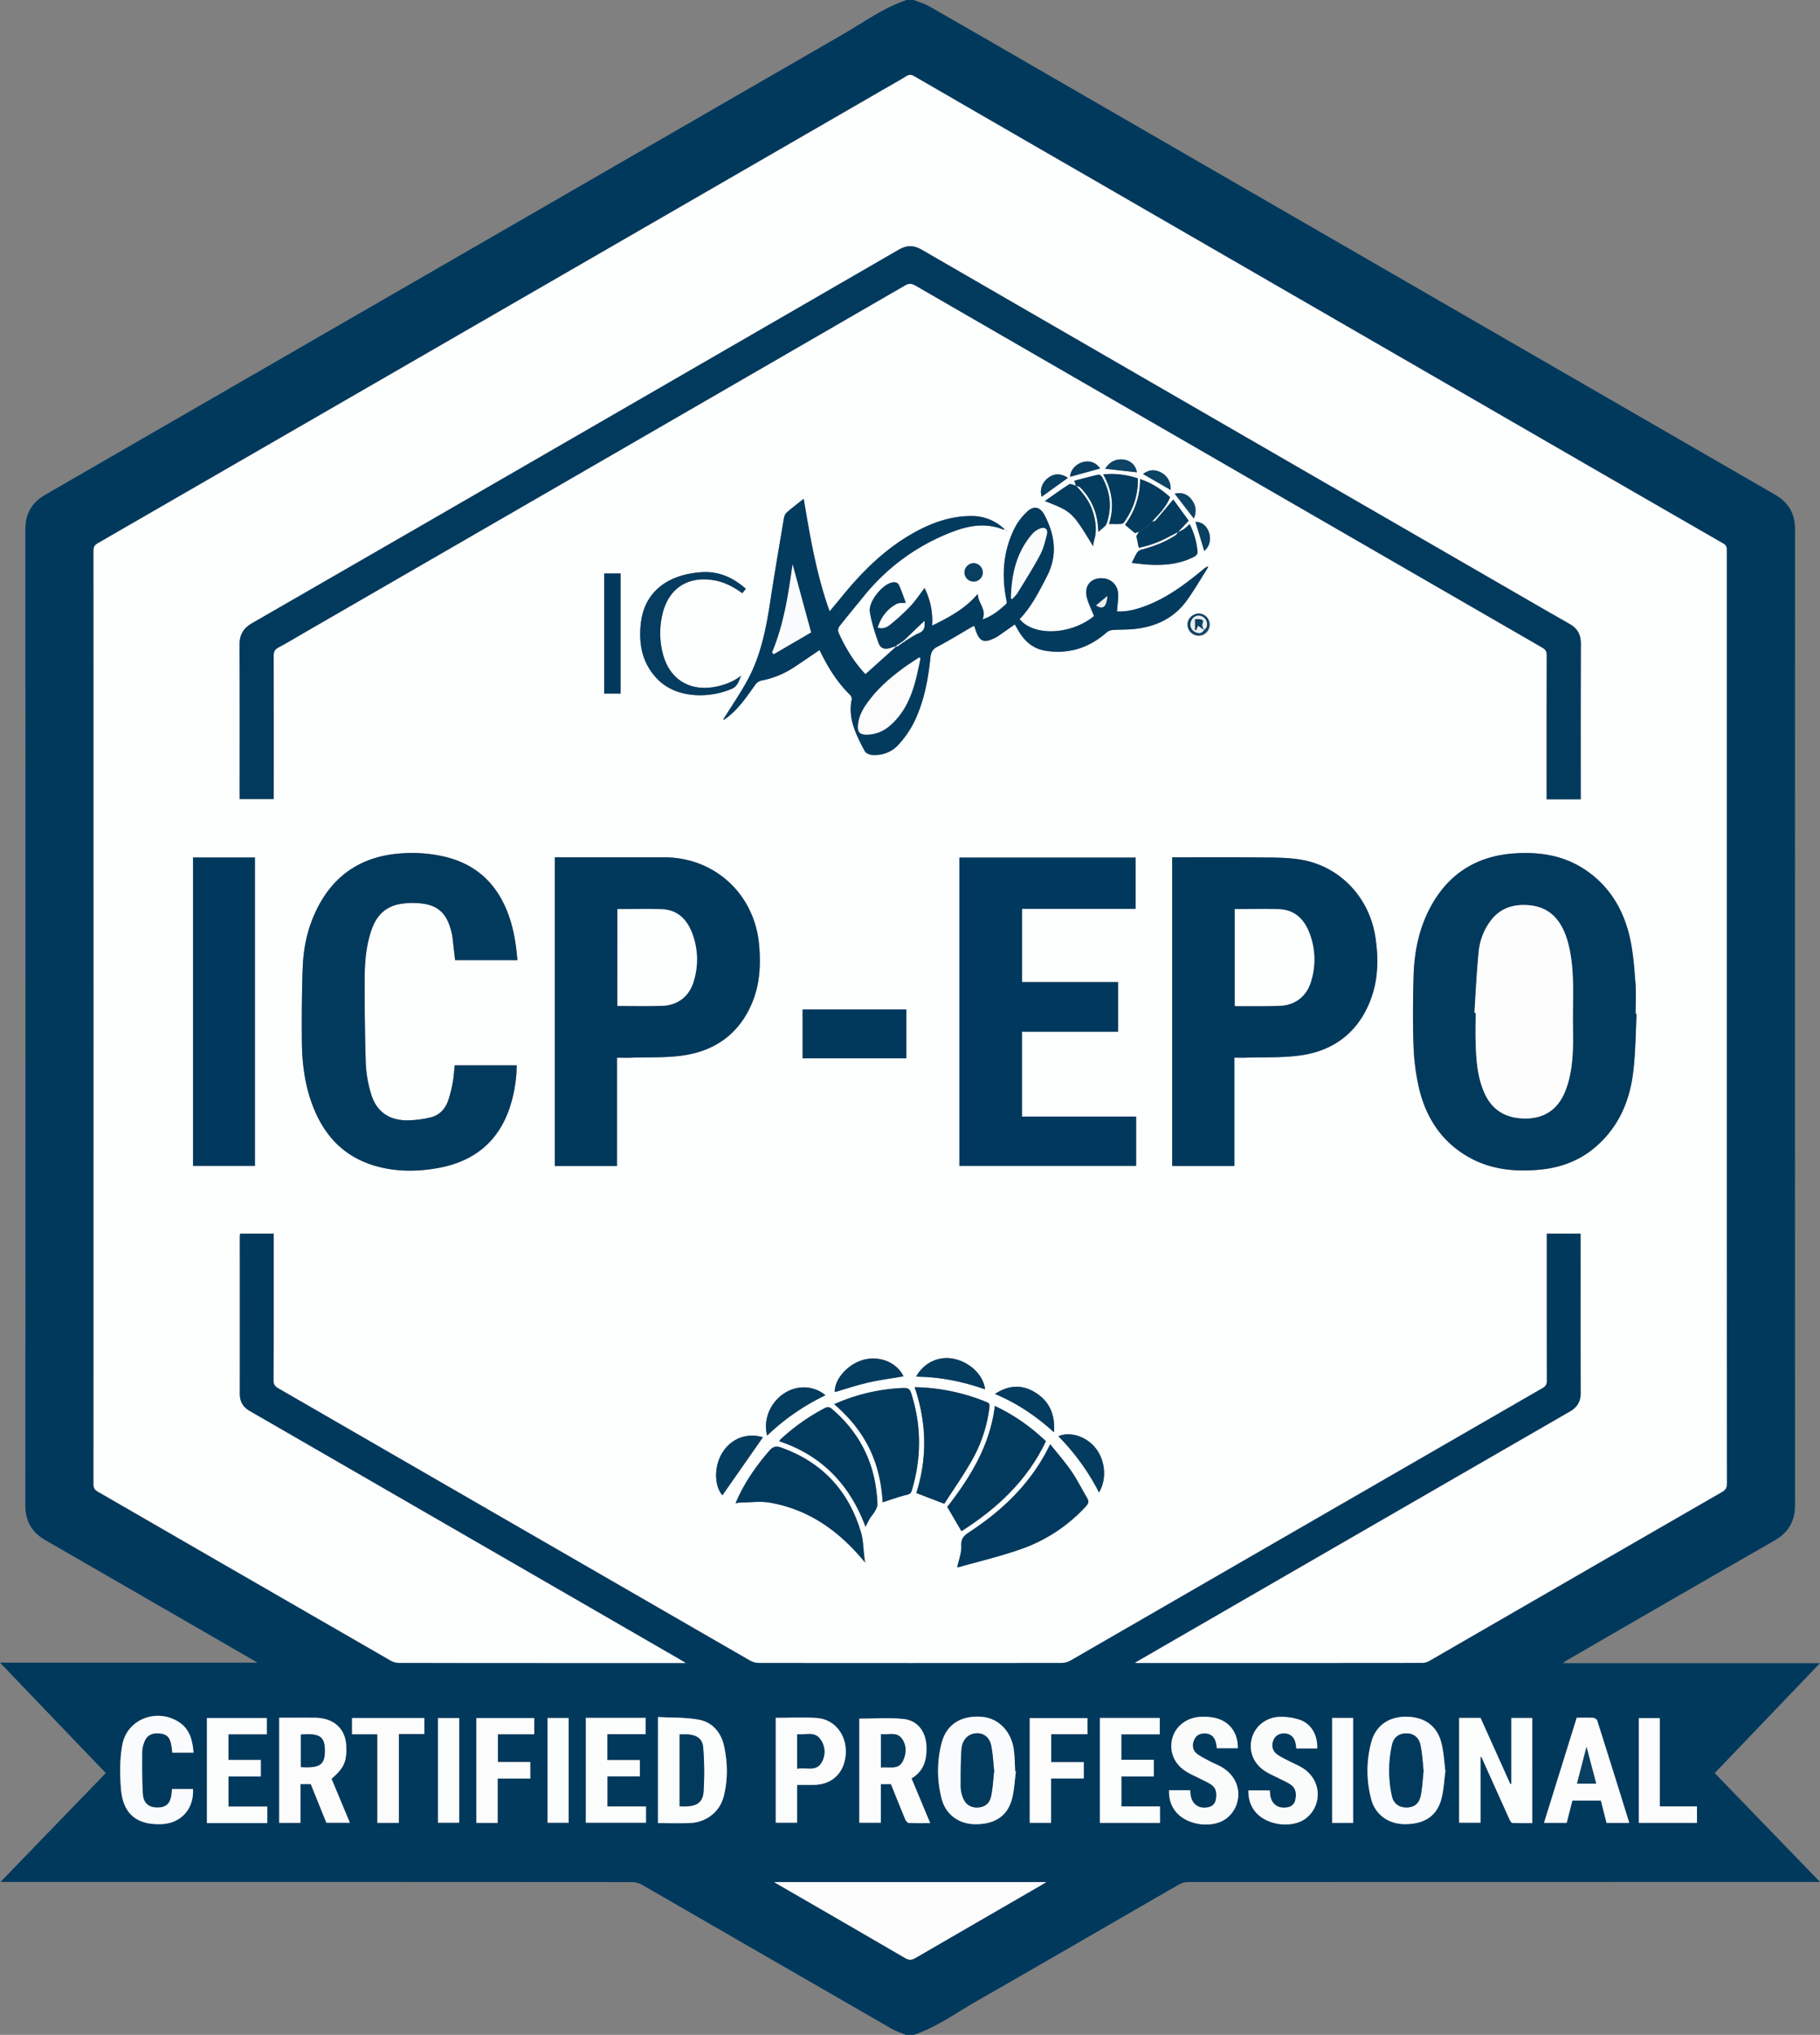 <svg xmlns="http://www.w3.org/2000/svg" viewBox="0 0 1762.84 1970"><rect x="0" y="0" width="1762.84" height="1970" fill="#808080" stroke="none"/><defs><style>.cls-1{fill:#01395d;}.cls-2{fill:#fdfefe;}.cls-3{fill:#fdfdfe;}.cls-4{fill:#fcfdfd;}.cls-5{fill:#fcfcfd;}.cls-6{fill:#fbfcfc;}.cls-7{fill:#fafbfc;}.cls-8{fill:#fcfcfc;}.cls-9{fill:#fafbfb;}.cls-10{fill:#013a5d;}.cls-11{fill:#00395d;}.cls-12{fill:#033b5f;}.cls-13{fill:#013a5e;}.cls-14{fill:#023a5e;}.cls-15{fill:#053c60;}.cls-16{fill:#043c5f;}.cls-17{fill:#094062;}.cls-18{fill:#0d4365;}.cls-19{fill:#fdfdfd;}.cls-20{fill:#e9eef0;}</style></defs><g id="Layer_2" data-name="Layer 2"><g id="Layer_1-2" data-name="Layer 1"><path class="cls-1" d="M878.12,0h7c5,2,10.28,3.45,14.9,6.08,34.23,19.53,68.32,39.29,102.45,59Q1360.79,272,1719.15,478.81c13.3,7.67,19.51,18.39,19.51,33.78q-.18,472.21,0,944.43c0,15.81-6.37,26.66-20,34.5q-100.39,57.54-200.48,115.63c-1.17.67-2.24,1.51-4.44,3h249.13l-102,106.42c33.81,35,67.52,69.82,102,105.42h-7q-302.46,0-604.91.1a18.54,18.54,0,0,0-8.88,2.29c-65.29,37.56-130.38,75.46-195.79,112.8-20.06,11.46-38.88,25.33-61.1,32.81h-8c-4.5-1.92-9.25-3.41-13.45-5.84q-120.82-69.57-241.59-139.26a21.52,21.52,0,0,0-10.23-2.78q-302.22-.19-604.45-.12H.47c34.49-35.65,68.18-70.49,102-105.42L0,1609.67H249.37c-1.71-1-2.42-1.47-3.14-1.88Q145.16,1549.41,44,1491.1c-13.36-7.67-19.46-18.54-19.46-33.87q.17-472.24,0-944.48c0-15.35,6.15-26.19,19.47-33.87q386.51-223,773-446C837,21.3,855.89,7.47,878.12,0ZM1099.3,1609.81c2,.13,2.5.18,3,.18q137.73,0,275.47-.08a14.66,14.66,0,0,0,6.92-2.1q141.52-81.6,283-163.26c3.65-2.11,5-4.28,4.94-8.51q-.2-171-.1-342,0-280.23,0-560.47c0-3.09-.11-5.44-3.46-7.36q-78.32-44.93-156.44-90.18l-455.3-262.93q-86-49.64-171.93-99.3c-2.82-1.63-4.78-1.77-7.6,0-7.78,4.8-15.79,9.22-23.71,13.79Q474.43,306.8,94.65,526c-3,1.72-4.06,3.58-4.06,7q.14,452,0,904c0,3.43,1,5.32,4,7q142,81.81,283.91,163.71a17.66,17.66,0,0,0,8.4,2.18q135.48.16,271,.09h6.19c-3.44-2.06-5.49-3.34-7.59-4.55q-207.36-119.71-414.74-239.4c-6.55-3.79-9.66-9.18-9.65-16.74q.1-75.75,0-151.5c0-1.25.21-2.5.3-3.59h32.68v5.59c0,45.49.07,91-.11,136.49,0,4,1.38,5.83,4.59,7.68Q498,1475.7,726.33,1607.48a18.66,18.66,0,0,0,8.83,2.42q146.49.18,293,0a18.67,18.67,0,0,0,8.84-2.42q228.62-131.82,457.14-263.75c2.94-1.7,4.06-3.49,4.05-7-.13-45.66-.08-91.33-.08-137v-5.55h33v5.11c0,49.66-.08,99.33.09,149,0,8.42-3.21,14.06-10.49,18.26Q1338.3,1471.71,1156,1577C1137.51,1587.72,1119,1598.43,1099.3,1609.81ZM749.88,1822.14l3.57,2.1q61.74,35.7,123.43,71.48c3.67,2.14,6.23,1.91,9.81-.17q60.76-35.38,121.73-70.45c1.33-.77,2.64-1.59,4.91-3ZM1434,1701l.91,0q13.56,30.2,27.16,60.37c.61,1.35,1.82,3.39,2.83,3.44,6.41.31,12.84.16,19.18.16v-101.7H1463.8v63.8l-.91.23c-9.64-21.41-19.27-42.82-28.84-64.06h-20.73v101.4H1434ZM301,1727.19l15.14,37.49h22.75c-6.07-14.55-11.93-28.58-17.76-42.53,12.44-10.87,15-16.75,14.19-32.63-.65-13-8.64-22.63-21.33-25.46a42.9,42.9,0,0,0-8.89-1c-11.58-.11-23.16,0-34.61,0v101.76H291v-37.57Zm581.92-5.47c12.1-7.17,14.92-18.25,14.44-31-.53-14.1-8.31-25-22.22-26.5-14.07-1.48-28.42-.32-42.76-.32v100.75h20.83v-37.4H863c4.67,11.59,9.19,23,13.92,34.33.57,1.37,2.19,3.21,3.4,3.27,6.59.32,13.2.15,20.66.15C894.82,1750.29,889,1736.27,882.89,1721.72ZM637.3,1765c10.66,0,20.82.3,31-.07,15.49-.57,28.77-10.55,32.66-25.6,4.17-16.13,3.91-32.73.38-48.94-2.86-13.11-11.24-23.07-24.56-25.51-12.86-2.36-26.26-1.82-39.44-2.56ZM984,1715.1l-.69-.17c-.39-6.8-.42-13.64-1.26-20.39-2.28-18.3-14.86-31.22-31.18-32.49-20.19-1.57-34.52,7.45-39.06,26.3a107.07,107.07,0,0,0,.36,53.34c4.12,15.32,16.8,24.24,32.63,24.32,18.57.09,30.72-7.62,35.26-24C982.46,1733.38,982.74,1724.1,984,1715.1Zm416-.38c-1.3-9.53-1.62-19.13-4.07-28.15-4.42-16.31-16.84-24.59-34.39-24.58-16.51,0-29,8.66-33.32,24.71a106.65,106.65,0,0,0,0,55.26c4,15.06,16.82,24,32.33,24,18.65.12,30.88-7.51,35.41-23.74C1398.42,1733.44,1398.73,1724,1400,1714.72Zm150.59,28.48,5.47,21.61h21.69c.06-.35.16-.54.11-.68q-15.35-49.22-30.83-98.39a5.07,5.07,0,0,0-3.75-2.62c-5.3-.3-10.63-.12-16.08-.12-10.58,34-21.08,67.69-31.69,101.75h21.93l5.53-21.55Zm-418.27-10c-.29,9.33,2.54,16.91,8.29,22.78,11.18,11.43,34.2,14.13,47.06,4.64a29.76,29.76,0,0,0,9.84-13.23c4.94-14-.45-27.86-13.1-35.89-4-2.56-8.63-4.22-12.87-6.48s-8.66-4.35-12.39-7.28c-4.25-3.35-4.82-8.69-2.48-13.62,2.24-4.73,6.26-6.19,11.11-5.87,5.34.34,8.48,3.44,9.8,8.46.49,1.89.7,3.85,1,5.8h20.27c.25-15.21-8.34-26.46-22.75-29.47a52.82,52.82,0,0,0-13.87-.85c-13,.78-23.59,9.1-26.71,20.46-3.39,12.28,1.27,24.58,12.64,32,4.41,2.89,9.41,4.88,14.11,7.33,3.82,2,7.9,3.64,11.33,6.16,4.71,3.46,5.06,8.75,4,14.06a8.79,8.79,0,0,1-7.18,7.4c-9,2.05-16-2.64-17.29-11.77-.2-1.43-.24-2.89-.39-4.66h-20.5Zm143.51-40.47c.45-12.64-5.55-23.51-16.48-27.51a56.45,56.45,0,0,0-19.44-3c-13.07.11-24.06,8.77-27.31,20.28-3.47,12.29,1.12,24.62,12.44,32.09,4.41,2.91,9.4,4.92,14.1,7.36,3.83,2,7.93,3.6,11.37,6.12,4.89,3.57,5.23,9,4.09,14.48a8.77,8.77,0,0,1-7.43,7.16c-9.16,1.82-15.84-3-17-12.18-.16-1.3-.19-2.6-.3-4.09h-20.76c0,8.52,2.26,15.94,8,22.06,11.12,11.8,34.21,14.72,47.39,5.22a29.68,29.68,0,0,0,9.75-12.71c5.22-13.52.15-27.93-11.93-35.85-4.26-2.81-9.13-4.68-13.68-7.08-4-2.08-8.13-3.91-11.7-6.53-4.8-3.53-5.8-9-3.4-14.29,2-4.35,6.25-6.58,11.54-6s8.72,4,9.83,9.76c.31,1.56.44,3.15.66,4.74Zm-524.44-29.6v101.5h20.7V1728c5.59,0,10.88,0,16.16,0,16.56-.18,28.07-10.16,30.52-26.39,3-19.8-9.1-37.11-27.78-38.34C778,1662.39,764.79,1663.09,751.41,1663.09Zm372.14,101.73v-16h-37.36v-29h31.41v-16.13h-31.45v-24.71h37.21v-15.8h-58v101.57ZM567.44,1663.13v101.46H625.7v-15.68H588.29v-29.14h31.45V1704H588.25v-25.06h37.1v-15.79ZM258.89,1749H221.28v-29.14h31.34v-16H221.24V1679H258.4v-15.7h-58V1765h58.46Zm-92.24-16.9c-.2,2-.34,3.41-.51,4.88-1.14,9.69-5.62,13.45-15.35,12.88-7.12-.42-11.94-4.61-12.44-13.06-.82-13.59-.73-27.24-.65-40.87a29,29,0,0,1,2.37-10.11c2.36-5.94,7.35-8.3,14.72-7.58,6.4.62,9.38,3.2,10.85,9.78.65,2.88.87,5.86,1.29,8.79h20.5c-.93-12.1-3.69-23-14.52-29.85-21.48-13.49-49.95-2.4-54.45,22.37-2.51,13.87-2.41,28.55-1.26,42.68,2,24.12,15.2,34.88,39.06,34,19-.68,31.71-14.69,30.65-33.94Zm883.08-26h-31.51v-27.09h35.09v-15.6H997.44v101.41H1018V1721.8h31.69Zm-532.3-42.71h-56v101.45H482v-42.91h31.57v-16H482.23V1679h35.2ZM365.52,1679v85.75h20.79v-86.06H411v-15.42H341V1679Zm1278.17,69.83h-36v-85.5h-20.31v101.38h56.28ZM424.26,1764.6h20.48V1663.3H424.26Zm126.52-101.34h-20.4v101.38h20.4Zm759.82,101.53V1663.21h-20.31v101.58Z"/><path class="cls-2" d="M1099.3,1609.81c19.7-11.38,38.21-22.09,56.73-32.78q182.29-105.26,364.64-210.44c7.28-4.2,10.52-9.84,10.49-18.26-.17-49.66-.09-99.33-.09-149v-5.11h-33v5.55c0,45.66,0,91.33.08,137,0,3.47-1.11,5.26-4.05,7Q1265.53,1475.56,1037,1607.48a18.67,18.67,0,0,1-8.84,2.42q-146.49.18-293,0a18.66,18.66,0,0,1-8.83-2.42Q497.94,1475.8,269.63,1344c-3.21-1.85-4.61-3.71-4.59-7.68.18-45.5.11-91,.11-136.49v-5.59H232.47c-.09,1.09-.3,2.34-.3,3.59q0,75.75,0,151.5c0,7.56,3.1,13,9.65,16.74q207.41,119.65,414.74,239.4c2.1,1.21,4.15,2.49,7.59,4.55h-6.19q-135.49,0-271-.09a17.66,17.66,0,0,1-8.4-2.18Q236.54,1526,94.63,1444c-3-1.73-4-3.62-4-7q.12-452,0-904c0-3.46,1.08-5.32,4.06-7q379.8-219.14,759.5-438.41c7.92-4.57,15.93-9,23.71-13.79,2.82-1.73,4.78-1.59,7.6,0q85.9,49.76,171.93,99.3L1512.69,436q78.19,45.15,156.44,90.18c3.35,1.92,3.46,4.27,3.46,7.36q0,280.23,0,560.47,0,171,.1,342c0,4.23-1.29,6.4-4.94,8.51q-141.57,81.53-283,163.26a14.66,14.66,0,0,1-6.92,2.1q-137.74.15-275.47.08C1101.8,1610,1101.3,1609.94,1099.3,1609.81Zm-57.15-1139.6c-2.21-.5-5.15-2.16-6.52-1.31-7.79,4.88-15.21,10.35-23.56,16.19,26.31,10.33,26.31,10.33,46.73,43.7a34.62,34.62,0,0,1,.86-5.3c3-9.61,1.7-19-1.23-28.31-3.11-9.91-9.34-17.71-16.33-25.07,1.43.6,3.21.85,4.22,1.87a57.75,57.75,0,0,1,16.83,34.76c.29,2.4.48,4.8.81,8.24,3.22-3.24,7-5.32,8-8.32,5.35-15.62,3.57-30.8-4.7-45.11-.58-1-2.35-2.25-3.27-2-8,1.83-16,4-23.38,5.87ZM1116,505c1-1.22,2-2.48,3.14-3.63,5.77-5.93,11.09-12.16,14.19-20.06-8.67-7.78-17.86-13.85-29.06-17.47.06,17-5.38,31.47-14.54,44.26l9.53,8,3.85-1.19c-.83,1.38-1.67,2.75-2.44,4,.73,3.58,1.49,7.29,2.32,11.38a101.19,101.19,0,0,0,28.26-10.11l9.87-5.19c-.78,1.05-1.36,2.42-2.38,3.1-10.08,6.66-21.21,10.86-32.83,13.92a7.72,7.72,0,0,0-4.28,2.62c-2,3.14-3.53,6.61-5.46,10.38,5.85.56,11.71,1.35,17.6,1.65,14.94.74,29.56-.74,43.07-7.8,1.43-.75,3.23-2.81,3.13-4.14a72.25,72.25,0,0,0-7.63-27.24c-2.22,1.89-4,3.65-6,5a37.47,37.47,0,0,1-5.33,2.58l10.32-11.07c-4.76-6.52-10-13.74-14.94-20.5-6.18,7.36-11.65,13.95-17.27,20.43C1118.53,504.69,1117.08,504.67,1116,505ZM837.79,1512.54l1-.26-.24-.38-.81.83c-.21-2-.39-4-.64-6-1-7.7-.93-15.7-3.09-23-11.88-40.31-37.48-68-77.27-82.31-4.9-1.76-8.08-1-11.56,3-11.37,13.13-21.41,27.11-29.05,42.76-1.2,2.46-2.28,5-3.71,8.1,2.28-.3,3.72-.65,5.17-.67,9.41-.08,19.07-1.47,28.21.13C784.17,1461.49,813.63,1483,837.79,1512.54ZM971.6,512.62h1.71l-1-.81a45.17,45.17,0,0,0-31.13-12.22c-19.43-.11-37.17,6-54,15.05-28.76,15.56-51.52,38-71.93,63.14-3.74,4.6-7.56,9.14-11.68,14.12-12.85-35.68-18.91-72.19-25.12-109-5.91,4.72-11.47,8.89-16.66,13.48-1.44,1.28-2.24,3.71-2.58,5.74-4.45,26.4-9,52.79-13,79.25-3.88,25.42-8.67,50.65-20.42,73.69-7.21,14.14-16.47,27.24-24.81,40.8-.23.3-.47.59-.71.89l1.36-.19c12.82-8.76,21.22-21.42,30-33.76a10.22,10.22,0,0,1,5.64-3.86A87.14,87.14,0,0,0,767.59,647c8.84-5.73,17.48-11.76,26.2-17.66,7.62,15.87,16.81,31,29.76,43.64a5.51,5.51,0,0,1,1.38,4.3c-3.84,18.73,4.47,34.41,12.68,50,1,1.94,4.53,3.42,7,3.59,10.19.72,19.39-2.77,26-10.29a97.64,97.64,0,0,0,15.07-22.08c9.25-19.4,13.27-40.36,15.43-61.63.51-5,1.87-8.19,6.75-10.73,11.76-6.14,23-13.17,34.55-19.82a3.66,3.66,0,0,1,1.31-.16c.54,1.72,1,3.32,1.55,4.88,3.61,10,7.79,11.62,17.49,7a25.08,25.08,0,0,0,3.5-1.89c5.55-3.81,11.06-7.69,16.65-11.59,1.41,2.46,2.76,4.94,4.24,7.34,6,9.7,14.22,16.41,25.61,18.17,22.21,3.43,41.75-2.65,58.66-17.44a10.31,10.31,0,0,1,5.41-2.61c7.46-.58,15-.31,22.42-1.11,20.6-2.24,38.12-10.64,50.41-27.79,7-9.73,13-20.11,19.41-30.22a17.76,17.76,0,0,0,1.18-2.71,18.84,18.84,0,0,0-5.21,3.35c-16.73,13.82-34,26.79-54.47,34.72-9.32,3.62-18.88,6.2-28.72,5.7.43-5.81,1.3-11.29,1.12-16.73-.35-10.22-9-16.82-19.3-15.18-9.12,1.45-13.66,9.1-10.76,19.29,1.66,5.84,4.42,11.38,6.72,17.13-22.2,18.2-58.35,19.87-72.1,2.95,11.54-12,18.81-26.68,26.4-41.32,10.67-20.56,7.85-40.1-2.36-59.55-4.05-7.71-10.3-9.25-16.64-3.26a58.15,58.15,0,0,0-11.77,15.27c-11.21,21.84-13.18,45-8.64,69,.33,1.71,1,4.38.13,5.14-6.65,6-13.53,11.91-23,15,4.29-9.68-4.38-15.51-4.61-24.68-12.43,14.66-27.83,22.61-44.24,30.76a69.64,69.64,0,0,0-7.31-36.41c-4.6,6-8.7,12.28-13.78,17.68a203.77,203.77,0,0,1-19.38,17.76c-3.21,2.63-7.29,4.57-12.25,2.9,3.19-10.2,9.14-18,18.27-22.94,2.32-1.27,5.6-.79,9-1.17-1.88-5-3.91-10.89-6.35-16.62-1.42-3.33-4.57-3.64-7.71-2.79-9.45,2.57-22.28,18.72-20.75,28.21,1.64,10.23,4.93,20.29,8.42,30.11,2,5.59,6.24,6.61,11.94,4.68,1.55-.52,3.11-1,4.67-1.53l.19.63-29.48,26.48C827.12,640.87,818.7,627,812,612a6.52,6.52,0,0,1,.93-5.53c7.82-10,15.9-19.68,23.9-29.48a202.44,202.44,0,0,1,86.68-62.51C939.19,508.58,955.3,506.09,971.6,512.62Zm559.47,261.21v-5.78c0-48.33-.12-96.66.11-145,0-8.86-3.31-14.74-10.93-19-19.26-10.86-38.36-22-57.51-33.06q-285.1-164.61-570.15-329.31c-7.62-4.41-14.32-4.39-21.93,0Q708.56,335.48,546.3,429.06q-151,87.17-302,174.21c-8.67,5-12.34,11.32-12.27,21.34.32,48,.14,96,.14,144v5h33v-5.85c0-44.33.07-88.66-.1-133,0-4.07,1.26-6.16,4.8-8,8.37-4.43,16.46-9.38,24.67-14.11q291.14-168.13,582.2-336.39c4.31-2.5,7-1.51,10.69.61q303.2,175.19,606.5,350.15c3.14,1.82,4.27,3.66,4.26,7.32-.15,44.66-.09,89.32-.09,134v5.49Zm54.12,207.85-1,0c0-10,.64-20-.15-30-1.16-14.55-2.16-29.29-5.33-43.48-6.2-27.7-20.1-51-44.46-66.82-20.55-13.38-43.56-16.73-67.45-15.12-35.51,2.38-62.58,18.71-80.17,49.95-12,21.39-16.79,44.79-17.47,69-.63,22.15-.87,44.35-.06,66.48a215.81,215.81,0,0,0,5.25,41.48c6.77,28.83,21.91,52.32,48.37,67.22,21,11.81,43.77,14.12,67.23,12.17,20.2-1.68,38.68-8.08,54.41-21.25,22.68-19,33.9-44.23,37.43-72.79C1584.16,1019.68,1584.15,1000.62,1585.19,981.68ZM1135.41,830v298.84h60.14V1024c4.1,0,7.74.11,11.37,0,17.95-.63,36.14.29,53.8-2.35,30.89-4.63,53.68-21.6,65.8-51.06,8.47-20.6,9-42.11,5.57-63.85-6.11-38.62-34.89-68.65-73.13-74.6-14.37-2.23-29.19-1.88-43.81-2C1188.67,829.79,1162.19,830,1135.41,830ZM597.57,1024c5.1,0,9.73.14,14.36,0,17-.6,34.15.26,50.8-2.32,32.12-5,55.22-22.89,66.93-53.82,6.42-17,7.16-34.7,5.63-52.68C731.1,865.9,692.5,830.06,643.21,830q-50.49-.06-101,0h-4.79v298.85h60.14Zm331.68,104.68h171.18V1081H989.88V998.87H1083v-48h-93v-71h110V830.29H929.25Zm-488.8-97.3c-.66,6-1,11.69-2,17.23a120.47,120.47,0,0,1-4.32,16.86c-2.85,8.41-8.74,14.45-17.39,16.41a97.66,97.66,0,0,1-23.61,2.75c-17.31-.4-29-9.3-33.78-25.93a117.33,117.33,0,0,1-5-28.39c-.93-27.79-1.16-55.62-1.09-83.43,0-16.16,1.46-32.27,7-47.7,4.47-12.47,12.74-21,26-23.75a70.18,70.18,0,0,1,16.38-1.17c20.63.72,30.19,8.79,34.86,28.86a35.49,35.49,0,0,1,.76,3.91c.9,7.53,1.75,15.07,2.6,22.51h60.31c-1.5-19.35-4.88-37.89-13.43-55.19-11.53-23.35-30-38.05-55.19-44.5a138.43,138.43,0,0,0-41.62-3.78C353.27,828,325,844.89,307.61,878.84c-9.08,17.77-13.5,36.93-14.3,56.69-.95,23.79-1,47.63-.89,71.44.11,18.84,2,37.56,7.78,55.66,10.24,32.2,29.39,56.12,62.92,66,20,5.89,40.49,5.86,60.86,2.23,34.21-6.09,58.32-24.65,69.64-58.24a135,135,0,0,0,6.87-41.24ZM187,830.16V1128.7h59.94V830.16Zm830.3,568.07c-2.26,4.29-3.8,7.36-5.47,10.36-17.51,31.23-42.83,54.92-72.41,74.34-5.28,3.46-8.7,6.27-8.29,13.67.38,6.74-2.47,13.66-3.92,20.62a13.47,13.47,0,0,0,2.52-.29c19.78-5.63,39.89-10.34,59.24-17.19a153.9,153.9,0,0,0,63.07-41.65c2.46-2.69,2.78-4.79,1-7.78-5.16-8.71-9.68-17.85-15.4-26.17C1031.53,1415.31,1024.38,1407.22,1017.25,1398.23ZM885.91,1343c11.9,34.82,12.22,69.11,1.63,102.45l27.08,10.39c8.3-12.9,17.84-26.5,26.08-40.84a137.29,137.29,0,0,0,17.65-52.54c.29-2.47.1-3.86-2.54-5A190.52,190.52,0,0,0,885.91,1343ZM808,1359.46c14.28,12.28,25.91,26.22,34.1,42.9s11.81,34.72,12.83,52.07c7.87-2.51,15.44-5.32,23.24-7.22,2.89-.7,4.17-1.59,5-4.28,8.8-29.42,9.44-58.92,1.06-88.54-3.08-10.92-3-11.11-14.25-10.36A180.55,180.55,0,0,0,808,1359.46Zm123.28,122.92c34.24-21.78,63.72-48.9,81.79-87.13-14.73-13.92-30.77-25.39-49.43-34.08-4.7,38.6-24.18,69.46-46.09,97.75Zm-53.4-505.09H777.42v47.32H877.86Zm-39.53,500.85c1.51-3,2.64-5.57,4.11-8s3.49-4.49,4.84-6.94c1.2-2.17,2.63-4.7,2.55-7-1.31-37-15.66-67.89-44-92.1-2.43-2.08-4.2-2.33-7-.88a197,197,0,0,0-42.7,30.11,11.05,11.05,0,0,0-1.44,1.94C796.14,1409.15,823.06,1437.23,838.33,1478.14ZM722.41,570c-12.3-10.72-25.74-17-42.3-16.07-29.89,1.68-56,16.4-59.49,50.25-2.1,20.39,1.66,38.94,17,54.08,18.69,18.46,50.43,17.65,71.18,8.6,6-2.63,6.81-8,9.05-12.77-7.08,5.56-15,8.71-23.6,10.54-26.17,5.55-46.32-6.93-52.55-33a79.35,79.35,0,0,1-.06-37.12c6-25.15,24.8-37.19,50.35-32.67,10,1.78,18.7,6.46,27,12.47ZM585.2,555.21V671.48h15.87V555.21ZM739,1391.41c-15.73-4.57-30.8,1.09-39.57,15.36-8.08,13.15-7.51,32.31.3,40.86C712.68,1429.06,725.83,1410.23,739,1391.41Zm136.14-58.93c-6.27-13.21-22.37-20.1-38-16.23s-29.07,19-28.53,31.49c10.75-3.12,21.46-6.75,32.43-9.26C852.13,1335.92,863.53,1334.46,875.11,1332.48Zm-132.06,57.36a216.32,216.32,0,0,1,56.47-39c-10.93-9.31-26.82-10.14-39.31-2.28C746.17,1357.34,739,1374.21,743.05,1389.84Zm331.14-882.56c4,0,7.57.11,11.16-.06a4.63,4.63,0,0,0,3.23-1.32c9.15-12.76,14-26.89,13.46-42.82-10.93-3.46-21.73-5-33.52-3.8C1077.35,474.78,1079.48,490.58,1074.19,507.28ZM887.36,1332.75c23.25.26,45.2,4.74,66.75,12.31-1.55-14-15-26.66-31-29.69C908.94,1312.67,894.63,1319.41,887.36,1332.75ZM1064.5,1444.9c8.14-13.78,6-32.84-4.9-44.81-9.09-10-24.12-14.32-34.43-9.57A218.7,218.7,0,0,1,1064.5,1444.9Zm-100.79-95.39c21.56,9,40,21.51,57.22,37.16,1.29-18.15-5.15-31.27-19.87-39.56C988.7,1340.16,976.27,1341.29,963.71,1349.51Zm70.68-886.9c-7.07-4.57-13.45-4.48-19.39.18s-8.17,11.77-6,18.09Zm36.18-8.79,30.61,3.43a14.29,14.29,0,0,0-11.7-12.1C1081.7,443.62,1074.67,446.85,1070.57,453.82ZM943.2,545.22a8.9,8.9,0,0,0-.31,17.79,9,9,0,0,0,9.06-8.7A9.2,9.2,0,0,0,943.2,545.22Zm122.39-91.66c-3.94-5.7-9.77-8-16.49-6.25-7.11,1.83-12.15,7.59-12.72,14.31Zm41.55,5.37,26.8,15.45c.15-7.65-2.88-13.64-9.69-17.15C1118.34,454.18,1112.46,454.71,1107.14,458.93Zm59.31,74.52c5.35-4.54,7-12,4.16-19.08-2.42-6-7.44-9.4-12.68-9.06C1160.76,514.64,1163.62,524.1,1166.45,533.45ZM1137.8,478l18.51,24c3-6.73,2.08-13-2.34-18.58C1149.77,478.08,1144.18,476.41,1137.8,478Zm23.42,116c-5.88,0-11.06,5-10.94,10.67A10.83,10.83,0,1,0,1161.22,594Zm-186.6-80.17.33-.28-.29-.31-.35.42Z"/><path class="cls-3" d="M749.88,1822.14h263.45c-2.27,1.37-3.58,2.19-4.91,3q-60.88,35.19-121.73,70.45c-3.58,2.08-6.14,2.31-9.81.17q-61.62-35.9-123.43-71.48Z"/><path class="cls-4" d="M1434,1701v63.6h-20.66v-101.4h20.73c9.57,21.24,19.2,42.65,28.84,64.06l.91-.23v-63.8h20.26V1765c-6.34,0-12.77.15-19.18-.16-1,0-2.22-2.09-2.83-3.44q-13.65-30.15-27.16-60.37Z"/><path class="cls-5" d="M301,1727.19H291v37.57H270.46V1663c11.45,0,23-.07,34.61,0a42.9,42.9,0,0,1,8.89,1c12.69,2.83,20.68,12.47,21.33,25.46.79,15.88-1.75,21.76-14.19,32.63,5.83,13.95,11.69,28,17.76,42.53H316.11Zm-9.51-47.89v31.46c18.42,1.17,23.3-2.28,23.18-16.15C314.53,1681.13,309.58,1677.82,291.46,1679.3Z"/><path class="cls-5" d="M882.89,1721.72c6.07,14.55,11.93,28.57,18.07,43.28-7.46,0-14.07.17-20.66-.15-1.21-.06-2.83-1.9-3.4-3.27-4.73-11.33-9.25-22.74-13.92-34.33h-9.8v37.4H832.35V1663.9c14.34,0,28.69-1.16,42.76.32,13.91,1.47,21.69,12.4,22.22,26.5C897.81,1703.47,895,1714.55,882.89,1721.72Zm-29.59-10.55c7.9-1.06,17,2.8,21.37-6.55,3.32-7.06,3.58-15-1.16-21.41-5.19-7.06-13.3-3.33-20.21-4.34Z"/><path class="cls-6" d="M637.3,1765V1662.32c13.18.74,26.58.2,39.44,2.56,13.32,2.44,21.7,12.4,24.56,25.51,3.53,16.21,3.79,32.81-.38,48.94-3.89,15.05-17.17,25-32.66,25.6C658.12,1765.3,648,1765,637.3,1765Zm21-85.83v69.68c2.46,0,4.61.1,6.75,0,10.3-.55,15.7-4.18,16.42-14.44a292.38,292.38,0,0,0-.36-42.27c-.66-8.6-5.87-12.15-14.57-12.91C663.91,1679,661.25,1679.17,658.29,1679.17Z"/><path class="cls-7" d="M984,1715.1c-1.25,9-1.53,18.28-3.94,27-4.54,16.33-16.69,24-35.26,24-15.83-.08-28.51-9-32.63-24.32a107.07,107.07,0,0,1-.36-53.34c4.54-18.85,18.87-27.87,39.06-26.3,16.32,1.27,28.9,14.19,31.18,32.49.84,6.75.87,13.59,1.26,20.39Zm-21.06-.59c-.94-8.35-1.23-16.88-3-25.08-1.89-8.67-8.93-12.69-16.8-11-6.46,1.35-11.23,6.66-11.84,15.48-.84,12.08-.74,24.23-.76,36.36a30.37,30.37,0,0,0,1.71,8.77c2.25,7.28,7.22,10.93,14.28,10.84s11.91-3.47,13.47-11C961.64,1731,962,1722.79,962.93,1714.51Z"/><path class="cls-7" d="M1400,1714.72c-1.29,9.28-1.6,18.72-4.07,27.55-4.53,16.23-16.76,23.86-35.41,23.74-15.51-.1-28.32-9-32.33-24a106.65,106.65,0,0,1,0-55.26c4.27-16,16.81-24.69,33.32-24.71,17.55,0,30,8.27,34.39,24.58C1398.4,1695.59,1398.72,1705.19,1400,1714.72Zm-21.15-.26c-.92-8.33-1.26-16.67-2.9-24.75-1.57-7.77-6.74-11.47-13.59-11.54s-12.36,3.49-14,11.06a115.5,115.5,0,0,0-.11,49.45c1.61,7.56,6.94,11.14,14,11.15,7.19,0,12.19-3.38,13.82-11.16S1378,1722.59,1378.87,1714.46Z"/><path class="cls-8" d="M1550.61,1743.2H1523l-5.53,21.55h-21.93c10.61-34.06,21.11-67.8,31.69-101.75,5.45,0,10.78-.18,16.08.12a5.07,5.07,0,0,1,3.75,2.62q15.59,49.14,30.83,98.39c0,.14-.05.33-.11.68h-21.69Zm-23.13-16.41h18.57c-3.06-11.62-6-22.94-9.35-35.54C1533.41,1703.92,1530.48,1715.25,1527.48,1726.79Z"/><path class="cls-9" d="M1132.34,1733.16h20.5c.15,1.77.19,3.23.39,4.66,1.3,9.13,8.25,13.82,17.29,11.77a8.79,8.79,0,0,0,7.18-7.4c1-5.31.66-10.6-4-14.06-3.43-2.52-7.51-4.18-11.33-6.16-4.7-2.45-9.7-4.44-14.11-7.33-11.37-7.45-16-19.75-12.64-32,3.12-11.36,13.71-19.68,26.71-20.46a52.82,52.82,0,0,1,13.87.85c14.41,3,23,14.26,22.75,29.47h-20.27c-.33-2-.54-3.91-1-5.8-1.32-5-4.46-8.12-9.8-8.46-4.85-.32-8.87,1.14-11.11,5.87-2.34,4.93-1.77,10.27,2.48,13.62,3.73,2.93,8.16,5,12.39,7.28s8.83,3.92,12.87,6.48c12.65,8,18,21.86,13.1,35.89a29.76,29.76,0,0,1-9.84,13.23c-12.86,9.49-35.88,6.79-47.06-4.64C1134.88,1750.07,1132.05,1742.49,1132.34,1733.16Z"/><path class="cls-9" d="M1275.85,1692.69h-20.22c-.22-1.59-.35-3.18-.66-4.74-1.11-5.76-4.63-9.22-9.83-9.76s-9.56,1.68-11.54,6c-2.4,5.27-1.4,10.76,3.4,14.29,3.57,2.62,7.74,4.45,11.7,6.53,4.55,2.4,9.42,4.27,13.68,7.08,12.08,7.92,17.15,22.33,11.93,35.85a29.68,29.68,0,0,1-9.75,12.71c-13.18,9.5-36.27,6.58-47.39-5.22-5.78-6.12-8-13.54-8-22.06h20.76c.11,1.49.14,2.79.3,4.09,1.16,9.23,7.84,14,17,12.18a8.77,8.77,0,0,0,7.43-7.16c1.14-5.49.8-10.91-4.09-14.48-3.44-2.52-7.54-4.13-11.37-6.12-4.7-2.44-9.69-4.45-14.1-7.36-11.32-7.47-15.91-19.8-12.44-32.09,3.25-11.51,14.24-20.17,27.31-20.28a56.45,56.45,0,0,1,19.44,3C1270.3,1669.18,1276.3,1680.05,1275.85,1692.69Z"/><path class="cls-5" d="M751.41,1663.09c13.38,0,26.54-.7,39.6.17,18.68,1.23,30.77,18.54,27.78,38.34-2.45,16.23-14,26.21-30.52,26.39-5.28.06-10.57,0-16.16,0v36.59h-20.7Zm20.68,49.33c8.41-1.86,18.23,3.31,23.68-6.15a20.28,20.28,0,0,0-1.09-22.28c-5.79-8.38-14.77-3.88-22.59-5.06Z"/><path class="cls-4" d="M1123.55,1764.82h-58.21V1663.25h58v15.8h-37.21v24.71h31.45v16.13h-31.41v29h37.36Z"/><path class="cls-4" d="M567.44,1663.13h57.91v15.79h-37.1V1704h31.49v15.79H588.29v29.14H625.7v15.68H567.44Z"/><path class="cls-4" d="M258.89,1749v16H200.43V1663.28h58V1679H221.24v24.88h31.38v16H221.28V1749Z"/><path class="cls-7" d="M166.65,1732.06h20.26c1.06,19.25-11.69,33.26-30.65,33.94-23.86.85-37.11-9.91-39.06-34-1.15-14.13-1.25-28.81,1.26-42.68,4.5-24.77,33-35.86,54.45-22.37,10.83,6.8,13.59,17.75,14.52,29.85h-20.5c-.42-2.93-.64-5.91-1.29-8.79-1.47-6.58-4.45-9.16-10.85-9.78-7.37-.72-12.36,1.64-14.72,7.58a29,29,0,0,0-2.37,10.11c-.08,13.63-.17,27.28.65,40.87.5,8.45,5.32,12.64,12.44,13.06,9.73.57,14.21-3.19,15.35-12.88C166.31,1735.47,166.45,1734,166.65,1732.06Z"/><path class="cls-5" d="M1049.73,1706v15.79H1018v42.93h-20.6V1663.32h55.87v15.6h-35.09V1706Z"/><path class="cls-5" d="M517.43,1663.3V1679h-35.2v26.9h31.38v16H482v42.91H461.45V1663.3Z"/><path class="cls-8" d="M365.52,1679H341v-15.73h70v15.42H386.31v86.06H365.52Z"/><path class="cls-5" d="M1643.69,1748.87v15.88h-56.28V1663.37h20.31v85.5Z"/><path class="cls-6" d="M424.26,1764.6V1663.3h20.48v101.3Z"/><path class="cls-6" d="M550.78,1663.26v101.38h-20.4V1663.26Z"/><path class="cls-6" d="M1310.6,1764.79h-20.31V1663.21h20.31Z"/><path class="cls-10" d="M1531.07,773.83h-33v-5.49c0-44.66-.06-89.32.09-134,0-3.66-1.12-5.5-4.26-7.32q-303.32-175-606.5-350.15c-3.66-2.12-6.38-3.11-10.69-.61q-291,168.35-582.2,336.39c-8.21,4.73-16.3,9.68-24.67,14.11-3.54,1.87-4.81,4-4.8,8,.17,44.32.1,88.65.1,133v5.85h-33v-5c0-48,.18-96-.14-144-.07-10,3.6-16.35,12.27-21.34q151.14-86.91,302-174.21Q708.51,335.4,870.66,241.67c7.61-4.4,14.31-4.42,21.93,0q285,164.76,570.15,329.31c19.15,11.06,38.25,22.2,57.51,33.06,7.62,4.29,11,10.17,10.93,19-.23,48.33-.11,96.66-.11,145Z"/><path class="cls-10" d="M1585.19,981.68c-1,18.94-1,38-3.35,56.78-3.53,28.56-14.75,53.81-37.43,72.79-15.73,13.17-34.21,19.57-54.41,21.25-23.46,2-46.27-.36-67.23-12.17-26.46-14.9-41.6-38.39-48.37-67.22a215.81,215.81,0,0,1-5.25-41.48c-.81-22.13-.57-44.33.06-66.48.68-24.19,5.42-47.59,17.47-69,17.59-31.24,44.66-47.57,80.17-49.95,23.89-1.61,46.9,1.74,67.45,15.12,24.36,15.86,38.26,39.12,44.46,66.82,3.17,14.19,4.17,28.93,5.33,43.48.79,9.94.15,20,.15,30Zm-157.08-1.26,1.14.08c0,9.5-.21,19,0,28.5.44,16.16,1.49,32.27,7.78,47.49,7.32,17.68,20.69,26.35,40.56,26.34,18.24,0,31.37-8.92,38.42-26.37a88.48,88.48,0,0,0,4-12.81c4.22-17.83,3.62-36,3.45-54.12-.22-23.69,1.66-47.51-3.33-71-4.63-21.76-14.68-39.84-38.7-42.12-14.77-1.39-27.76,2.26-37.26,14.47a59.39,59.39,0,0,0-12,30.81C1430.26,941.23,1429.42,960.85,1428.11,980.42Z"/><path class="cls-1" d="M1135.41,830c26.78,0,53.26-.21,79.74.08,14.62.16,29.44-.19,43.81,2,38.24,6,67,36,73.13,74.6,3.43,21.74,2.9,43.25-5.57,63.85-12.12,29.46-34.91,46.43-65.8,51.06-17.66,2.64-35.85,1.72-53.8,2.35-3.63.13-7.27,0-11.37,0v104.84h-60.14Zm60.53,50.18v93.66c1,.07,1.62.15,2.27.15,13.49,0,27,.15,40.47-.22,15.72-.43,26.87-8.95,31.29-24a71.54,71.54,0,0,0-1.34-45.62c-4.88-13.39-13.86-23.09-29-23.85C1225.23,879.61,1210.73,880.18,1195.94,880.18Z"/><path class="cls-1" d="M597.57,1024v104.85H537.43V830h4.79q50.5,0,101,0c49.29,0,87.89,35.89,92.08,85.14,1.53,18,.79,35.71-5.63,52.68-11.71,30.93-34.81,48.84-66.93,53.82-16.65,2.58-33.85,1.72-50.8,2.32C607.3,1024.14,602.67,1024,597.57,1024Zm.4-143.82v93.66c14.47,0,28.62.27,42.75-.08,15.72-.38,26.87-8.93,31.29-24a71.58,71.58,0,0,0-1.34-45.61c-4.88-13.39-13.85-23.1-29-23.86C627.27,879.61,612.77,880.18,598,880.18Z"/><path class="cls-11" d="M929.25,1128.68V830.29h170.68v49.53h-110v71h93v48H989.88V1081h110.55v47.67Z"/><path class="cls-10" d="M440.45,1031.38h60a135,135,0,0,1-6.87,41.24c-11.32,33.59-35.43,52.15-69.64,58.24-20.37,3.63-40.85,3.66-60.86-2.23-33.53-9.88-52.68-33.8-62.92-66-5.76-18.1-7.67-36.82-7.78-55.66-.14-23.81-.06-47.65.89-71.44.8-19.76,5.22-38.92,14.3-56.69,17.34-34,45.66-50.86,83.27-52.77a138.43,138.43,0,0,1,41.62,3.78c25.22,6.45,43.66,21.15,55.19,44.5,8.55,17.3,11.93,35.84,13.43,55.19H440.81c-.85-7.44-1.7-15-2.6-22.51a35.49,35.49,0,0,0-.76-3.91c-4.67-20.07-14.23-28.14-34.86-28.86a70.18,70.18,0,0,0-16.38,1.17c-13.22,2.71-21.49,11.28-26,23.75-5.52,15.43-6.95,31.54-7,47.7-.07,27.81.16,55.64,1.09,83.43a117.33,117.33,0,0,0,5,28.39c4.82,16.63,16.47,25.53,33.78,25.93a97.66,97.66,0,0,0,23.61-2.75c8.65-2,14.54-8,17.39-16.41a120.47,120.47,0,0,0,4.32-16.86C439.48,1043.07,439.79,1037.39,440.45,1031.38Z"/><path class="cls-12" d="M701,695.85c8.34-13.56,17.6-26.66,24.81-40.8,11.75-23,16.54-48.27,20.42-73.69,4-26.46,8.58-52.85,13-79.25.34-2,1.14-4.46,2.58-5.74,5.19-4.59,10.75-8.76,16.66-13.48,6.21,36.82,12.27,73.33,25.12,109,4.12-5,7.94-9.52,11.68-14.12,20.41-25.11,43.17-47.58,71.93-63.14,16.8-9.1,34.54-15.16,54-15.05a45.17,45.17,0,0,1,31.13,12.22l-.7.81c-16.3-6.53-32.41-4-48.07,1.88A202.44,202.44,0,0,0,836.85,577c-8,9.8-16.08,19.53-23.9,29.48A6.52,6.52,0,0,0,812,612c6.68,15,15.1,28.85,26.27,40.7l29.48-26.48-.19-.63c-1.56.51-3.12,1-4.67,1.53-5.7,1.93-9.95.91-11.94-4.68-3.49-9.82-6.78-19.88-8.42-30.11-1.53-9.49,11.3-25.64,20.75-28.21,3.14-.85,6.29-.54,7.71,2.79,2.44,5.73,4.47,11.65,6.35,16.62-3.4.38-6.68-.1-9,1.17-9.13,5-15.08,12.74-18.27,22.94,5,1.67,9-.27,12.25-2.9A203.77,203.77,0,0,0,881.72,587c5.08-5.4,9.18-11.7,13.78-17.68a69.64,69.64,0,0,1,7.31,36.41c16.41-8.15,31.81-16.1,44.24-30.76.23,9.17,8.9,15,4.61,24.68,9.48-3.1,16.36-9,23-15,.84-.76.2-3.43-.13-5.14-4.54-23.93-2.57-47.13,8.64-69A58.15,58.15,0,0,1,995,495.26c6.34-6,12.59-4.45,16.64,3.26,10.21,19.45,13,39,2.36,59.55-7.59,14.64-14.86,29.34-26.4,41.32,13.75,16.92,49.9,15.25,72.1-2.95-2.3-5.75-5.06-11.29-6.72-17.13-2.9-10.19,1.64-17.84,10.76-19.29,10.26-1.64,19,5,19.3,15.18.18,5.44-.69,10.92-1.12,16.73,9.84.5,19.4-2.08,28.72-5.7,20.46-7.93,37.74-20.9,54.47-34.72a18.84,18.84,0,0,1,5.21-3.35,17.76,17.76,0,0,1-1.18,2.71c-6.42,10.11-12.45,20.49-19.41,30.22-12.29,17.15-29.81,25.55-50.41,27.79-7.43.8-15,.53-22.42,1.11a10.31,10.31,0,0,0-5.41,2.61c-16.91,14.79-36.45,20.87-58.66,17.44-11.39-1.76-19.66-8.47-25.61-18.17-1.48-2.4-2.83-4.88-4.24-7.34-5.59,3.9-11.1,7.78-16.65,11.59a25.08,25.08,0,0,1-3.5,1.89c-9.7,4.63-13.88,3-17.49-7-.57-1.56-1-3.16-1.55-4.88a3.66,3.66,0,0,0-1.31.16c-11.5,6.65-22.79,13.68-34.55,19.82-4.88,2.54-6.24,5.73-6.75,10.73C899,658.12,895,679.08,885.7,698.48a97.64,97.64,0,0,1-15.07,22.08c-6.64,7.52-15.84,11-26,10.29-2.46-.17-6-1.65-7-3.59-8.21-15.58-16.52-31.26-12.68-50a5.51,5.51,0,0,0-1.38-4.3c-12.95-12.62-22.14-27.77-29.76-43.64-8.72,5.9-17.36,11.93-26.2,17.66a87.14,87.14,0,0,1-30.32,11.94,10.22,10.22,0,0,0-5.64,3.86c-8.79,12.34-17.19,25-30,33.76C701.41,696.31,701.2,696.08,701,695.85ZM875.6,621.53l1.68-1.36c4.14-2.43,8.07-5.42,12.49-7.16,6.06-2.39,6-6.86,5.67-11.89l-19.05,18.23-1.56,1.35-1.23.71-1.7,1.36-1.3.64-1.85,1.23-1.07,1.28,2-.25,1.71-1.44,1.27-.71,1.64-1.38Zm15.9,15.77-1.14-.83c-4.8,3.21-9.72,6.26-14.39,9.65-14.21,10.3-27.36,21.74-37.32,36.4-4.36,6.4-7.45,13.36-7.67,21.27-.14,5,2.16,7.21,7.18,7.38,9.69.33,18-3.28,24.94-9.64C882,684.28,886.78,660.77,891.5,637.3Zm-143.64-5.65,1.55,1.66,36.17-21.07c-6.14-22.58-11.86-43.6-17.9-65.83C763.57,576.08,759.17,604.68,747.86,631.65ZM979.2,579.37l1.22.59c1.73-2,3.81-3.75,5.16-6,7.41-12.15,15.07-24.18,21.77-36.72,3.22-6,4.91-13,6.58-19.73,1.35-5.4-2-7.86-7.12-5.57a19.8,19.8,0,0,0-6.81,4.86C984.35,534.82,979.7,556.43,979.2,579.37Zm82.49,6.73c6.6,4.42,10.16,1.36,10.87-9.05Z"/><path class="cls-11" d="M187,830.16h59.94V1128.7H187Z"/><path class="cls-13" d="M1017.25,1398.23c7.13,9,14.28,17.08,20.35,25.91,5.72,8.32,10.24,17.46,15.4,26.17,1.77,3,1.45,5.09-1,7.78a153.9,153.9,0,0,1-63.07,41.65c-19.35,6.85-39.46,11.56-59.24,17.19a13.47,13.47,0,0,1-2.52.29c1.45-7,4.3-13.88,3.92-20.62-.41-7.4,3-10.21,8.29-13.67,29.58-19.42,54.9-43.11,72.41-74.34C1013.45,1405.59,1015,1402.52,1017.25,1398.23Z"/><path class="cls-13" d="M885.91,1343a190.52,190.52,0,0,1,69.9,14.51c2.64,1.09,2.83,2.48,2.54,5A137.29,137.29,0,0,1,940.7,1415c-8.24,14.34-17.78,27.94-26.08,40.84l-27.08-10.39C898.13,1412.12,897.81,1377.83,885.91,1343Z"/><path class="cls-14" d="M837.77,1512.6c-24.14-29.65-53.6-51.11-91.95-57.82-9.14-1.6-18.8-.21-28.21-.13-1.45,0-2.89.37-5.17.67,1.43-3.13,2.51-5.64,3.71-8.1,7.64-15.65,17.68-29.63,29.05-42.76,3.48-4,6.66-4.8,11.56-3,39.79,14.32,65.39,42,77.27,82.31,2.16,7.35,2.13,15.35,3.09,23,.25,2,.43,4,.64,6Z"/><path class="cls-14" d="M808,1359.46a180.55,180.55,0,0,1,62-15.43c11.21-.75,11.17-.56,14.25,10.36,8.38,29.62,7.74,59.12-1.06,88.54-.81,2.69-2.09,3.58-5,4.28-7.8,1.9-15.37,4.71-23.24,7.22-1-17.35-4.59-35.28-12.83-52.07S822.26,1371.74,808,1359.46Z"/><path class="cls-14" d="M931.26,1482.38l-13.73-23.46c21.91-28.29,41.39-59.15,46.09-97.75,18.66,8.69,34.7,20.16,49.43,34.08C995,1433.48,965.5,1460.6,931.26,1482.38Z"/><path class="cls-1" d="M877.86,977.29v47.32H777.42V977.29Z"/><path class="cls-14" d="M838.33,1478.14c-15.27-40.91-42.19-69-83.57-82.84a11.05,11.05,0,0,1,1.44-1.94,197,197,0,0,1,42.7-30.11c2.77-1.45,4.54-1.2,7,.88,28.3,24.21,42.65,55.07,44,92.1.08,2.31-1.35,4.84-2.55,7-1.35,2.45-3.38,4.53-4.84,6.94S839.84,1475.17,838.33,1478.14Z"/><path class="cls-15" d="M722.41,570,719,574.32c-8.29-6-16.94-10.69-27-12.47-25.55-4.52-44.39,7.52-50.35,32.67a79.35,79.35,0,0,0,.06,37.12c6.23,26.05,26.38,38.53,52.55,33,8.6-1.83,16.52-5,23.6-10.54-2.24,4.82-3,10.14-9.05,12.77-20.75,9-52.49,9.86-71.18-8.6-15.32-15.14-19.08-33.69-17-54.08,3.5-33.85,29.6-48.57,59.49-50.25C696.67,553,710.11,559.27,722.41,570Z"/><path class="cls-1" d="M585.2,555.21h15.87V671.48H585.2Z"/><path class="cls-16" d="M1141,515.12a37.47,37.47,0,0,0,5.33-2.58c2-1.38,3.77-3.14,6-5a72.25,72.25,0,0,1,7.63,27.24c.1,1.33-1.7,3.39-3.13,4.14-13.51,7.06-28.13,8.54-43.07,7.8-5.89-.3-11.75-1.09-17.6-1.65,1.93-3.77,3.43-7.24,5.46-10.38a7.72,7.72,0,0,1,4.28-2.62c11.62-3.06,22.75-7.26,32.83-13.92,1-.68,1.6-2,2.38-3.1Z"/><path class="cls-16" d="M739,1391.41c-13.14,18.82-26.29,37.65-39.27,56.22-7.81-8.55-8.38-27.71-.3-40.86C708.17,1392.5,723.24,1386.84,739,1391.41Z"/><path class="cls-16" d="M875.11,1332.48c-11.58,2-23,3.44-34.13,6-11,2.51-21.68,6.14-32.43,9.26-.54-12.54,13-27.66,28.53-31.49S868.84,1319.27,875.11,1332.48Z"/><path class="cls-16" d="M1103.12,514.9l-3.85,1.19-9.53-8c9.16-12.79,14.6-27.28,14.54-44.26,11.2,3.62,20.39,9.69,29.06,17.47-3.1,7.9-8.42,14.13-14.19,20.06-1.11,1.15-2.1,2.41-3.14,3.63l.11-.05c-1.68,1.7-3.36,3.39-5,5.09l.05-.05-8.07,5Z"/><path class="cls-16" d="M1042.11,470.12c7,7.35,13.21,15.15,16.32,25.06,2.93,9.35,4.27,18.7,1.23,28.31a34.62,34.62,0,0,0-.86,5.3c-20.42-33.37-20.42-33.37-46.73-43.7,8.35-5.84,15.77-11.31,23.56-16.19,1.37-.85,4.31.81,6.52,1.31Z"/><path class="cls-16" d="M743.05,1389.84c-4.1-15.63,3.12-32.5,17.16-41.33,12.49-7.86,28.38-7,39.31,2.28A216.32,216.32,0,0,0,743.05,1389.84Z"/><path class="cls-12" d="M1074.19,507.28c5.29-16.7,3.16-32.5-5.67-48,11.79-1.24,22.59.34,33.52,3.8.52,15.93-4.31,30.06-13.46,42.82a4.63,4.63,0,0,1-3.23,1.32C1081.76,507.39,1078.15,507.28,1074.19,507.28Z"/><path class="cls-16" d="M887.36,1332.75c7.27-13.34,21.58-20.08,35.79-17.38,16,3,29.41,15.72,31,29.69C932.56,1337.49,910.61,1333,887.36,1332.75Z"/><path class="cls-16" d="M1141.13,515l-9.87,5.19A101.19,101.19,0,0,1,1103,530.32c-.83-4.09-1.59-7.8-2.32-11.38.77-1.29,1.61-2.66,2.44-4l0,.11,8.07-5-.06.05,5-5.09-.11.05c1.07-.33,2.52-.31,3.13-1,5.62-6.48,11.09-13.07,17.27-20.43,4.92,6.76,10.18,14,14.94,20.5L1141,515.12Z"/><path class="cls-16" d="M1064.5,1444.9a218.7,218.7,0,0,0-39.33-54.38c10.31-4.75,25.34-.45,34.43,9.57C1070.46,1412.06,1072.64,1431.12,1064.5,1444.9Z"/><path class="cls-16" d="M963.71,1349.51c12.56-8.22,25-9.35,37.35-2.4,14.72,8.29,21.16,21.41,19.87,39.56C1003.67,1371,985.27,1358.56,963.71,1349.51Z"/><path class="cls-16" d="M1042.15,470.21l-1.55-4.83c7.43-1.91,15.37-4,23.38-5.87.92-.21,2.69,1,3.27,2,8.27,14.31,10,29.49,4.7,45.11-1,3-4.77,5.08-8,8.32-.33-3.44-.52-5.84-.81-8.24A57.75,57.75,0,0,0,1046.32,472c-1-1-2.79-1.27-4.21-1.87Z"/><path class="cls-17" d="M1034.39,462.61,1009,480.88c-2.18-6.32.15-13.53,6-18.09S1027.32,458,1034.39,462.61Z"/><path class="cls-18" d="M1070.57,453.82c4.1-7,11.13-10.2,18.91-8.67a14.29,14.29,0,0,1,11.7,12.1Z"/><path class="cls-17" d="M943.2,545.22a9.2,9.2,0,0,1,8.75,9.09,8.9,8.9,0,0,1-17.8-.33A9.09,9.09,0,0,1,943.2,545.22Z"/><path class="cls-17" d="M1065.59,453.56l-29.21,8.06c.57-6.72,5.61-12.48,12.72-14.31C1055.82,445.59,1061.65,447.86,1065.59,453.56Z"/><path class="cls-18" d="M1107.14,458.93c5.32-4.22,11.2-4.75,17.11-1.7,6.81,3.51,9.84,9.5,9.69,17.15Z"/><path class="cls-17" d="M1166.45,533.45c-2.83-9.35-5.69-18.81-8.52-28.14,5.24-.34,10.26,3.07,12.68,9.06C1173.49,521.47,1171.8,528.91,1166.45,533.45Z"/><path class="cls-18" d="M1137.8,478c6.38-1.59,12,.08,16.17,5.39,4.42,5.62,5.29,11.85,2.34,18.58Z"/><path class="cls-18" d="M1161.22,594a10.52,10.52,0,1,1-10.94,10.67C1150.16,599,1155.34,594,1161.22,594Zm4.93,16c.89-1,2.16-1.89,2.59-3.07a8.37,8.37,0,0,0-4.77-10.28,7.6,7.6,0,0,0-9.76,3.61c-2.18,3.89-1.26,8.73,2.44,11,3.45,2.14,7,2.81,9.62-1.4Z"/><path class="cls-14" d="M837.76,1512.73l.81-.83.24.38c-.34.09-.68.17-1,.29A1.37,1.37,0,0,0,837.76,1512.73Z"/><path class="cls-12" d="M701.62,696.55l-1.36.19c.24-.3.48-.59.71-.89C701.2,696.08,701.41,696.31,701.62,696.55Z"/><path class="cls-12" d="M974.62,513.82l-.31-.17.35-.42.29.31Z"/><path class="cls-12" d="M972.3,511.81l1,.81H971.6Z"/><path class="cls-14" d="M291.46,1679.3c18.12-1.48,23.07,1.83,23.18,15.31.12,13.87-4.76,17.32-23.18,16.15Z"/><path class="cls-14" d="M853.3,1711.17v-32.3c6.91,1,15-2.72,20.21,4.34,4.74,6.43,4.48,14.35,1.16,21.41C870.27,1714,861.2,1710.11,853.3,1711.17Z"/><path class="cls-10" d="M658.29,1679.17c3,0,5.62-.19,8.24,0,8.7.76,13.91,4.31,14.57,12.91a292.38,292.38,0,0,1,.36,42.27c-.72,10.26-6.12,13.89-16.42,14.44-2.14.12-4.29,0-6.75,0Z"/><path class="cls-14" d="M962.93,1714.51c-.95,8.28-1.29,16.45-2.95,24.36-1.56,7.49-6.53,10.86-13.47,11s-12-3.56-14.28-10.84a30.37,30.37,0,0,1-1.71-8.77c0-12.13-.08-24.28.76-36.36.61-8.82,5.38-14.13,11.84-15.48,7.87-1.64,14.91,2.38,16.8,11C961.7,1697.63,962,1706.16,962.93,1714.51Z"/><path class="cls-14" d="M1378.87,1714.46c-.91,8.13-1.22,16.31-2.87,24.21s-6.63,11.17-13.82,11.16c-7,0-12.34-3.59-14-11.15a115.5,115.5,0,0,1,.11-49.45c1.68-7.57,7.06-11.12,14-11.06s12,3.77,13.59,11.54C1377.61,1697.79,1378,1706.13,1378.87,1714.46Z"/><path class="cls-17" d="M1527.48,1726.79c3-11.54,5.93-22.87,9.22-35.54,3.32,12.6,6.29,23.92,9.35,35.54Z"/><path class="cls-14" d="M772.09,1712.42v-33.49c7.82,1.18,16.8-3.32,22.59,5.06a20.28,20.28,0,0,1,1.09,22.28C790.32,1715.73,780.5,1710.56,772.09,1712.42Z"/><path class="cls-19" d="M1428.11,980.42c1.31-19.57,2.15-39.19,4.14-58.7a59.39,59.39,0,0,1,12-30.81c9.5-12.21,22.49-15.86,37.26-14.47,24,2.28,34.07,20.36,38.7,42.12,5,23.46,3.11,47.28,3.33,71,.17,18.11.77,36.29-3.45,54.12a88.48,88.48,0,0,1-4,12.81c-7,17.45-20.18,26.36-38.42,26.37-19.87,0-33.24-8.66-40.56-26.34-6.29-15.22-7.34-31.33-7.78-47.49-.26-9.5,0-19,0-28.5Z"/><path class="cls-2" d="M1195.94,880.18c14.79,0,29.29-.57,43.72.15,15.11.76,24.09,10.46,29,23.85A71.54,71.54,0,0,1,1270,949.8c-4.42,15-15.57,23.54-31.29,24-13.48.37-27,.17-40.47.22-.65,0-1.3-.08-2.27-.15Z"/><path class="cls-2" d="M598,880.18c14.8,0,29.3-.57,43.73.15,15.12.76,24.09,10.47,29,23.86A71.58,71.58,0,0,1,672,949.8c-4.42,15-15.57,23.58-31.29,24-14.13.35-28.28.08-42.75.08Z"/><path class="cls-5" d="M891.5,637.3c-4.72,23.47-9.46,47-28.4,64.23-7,6.36-15.25,10-24.94,9.64-5-.17-7.32-2.42-7.18-7.38.22-7.91,3.31-14.87,7.67-21.27,10-14.66,23.11-26.1,37.32-36.4,4.67-3.39,9.59-6.44,14.39-9.65Z"/><path class="cls-7" d="M747.86,631.65c11.31-27,15.71-55.57,19.82-85.24,6,22.23,11.76,43.25,17.9,65.83l-36.17,21.07Z"/><path class="cls-9" d="M979.2,579.37c.5-22.94,5.15-44.55,20.8-62.53a19.8,19.8,0,0,1,6.81-4.86c5.16-2.29,8.47.17,7.12,5.57-1.67,6.72-3.36,13.69-6.58,19.73-6.7,12.54-14.36,24.57-21.77,36.72-1.35,2.21-3.43,4-5.16,6Z"/><path class="cls-2" d="M876.39,619.35l19.05-18.23c.33,5,.39,9.5-5.67,11.89-4.42,1.74-8.35,4.73-12.49,7.16Z"/><path class="cls-20" d="M1061.69,586.1l10.87-9.05C1071.85,587.46,1068.29,590.52,1061.69,586.1Z"/><path class="cls-2" d="M868.75,624.64l1.85-1.23.74.82-1.71,1.44Z"/><path class="cls-2" d="M871.9,622.77l1.7-1.36a7.53,7.53,0,0,0,.65.73l-1.64,1.38Z"/><path class="cls-2" d="M877.28,620.17l-1.68,1.36-.77-.83,1.56-1.35Z"/><path class="cls-2" d="M869.63,625.67l-2,.25,1.07-1.28Z"/><path class="cls-2" d="M872.61,623.52l-1.27.71-.74-.82,1.3-.64Z"/><path class="cls-2" d="M875.6,621.53l-1.35.61a7.53,7.53,0,0,1-.65-.73l1.23-.71Z"/><path class="cls-2" d="M1111.14,510l-8.07,5Z"/><path class="cls-2" d="M1116.12,505l-5,5.09Z"/><path class="cls-20" d="M1166.27,609.87c-2.66,4.21-6.17,3.54-9.62,1.4-3.7-2.29-4.62-7.13-2.44-11a7.6,7.6,0,0,1,9.76-3.61,8.37,8.37,0,0,1,4.77,10.28c-.43,1.18-1.7,2.06-2.59,3.08-.62-1.7-1.82-3.43-1.7-5.08.13-1.92,2.28-4.11-.93-5.11-1.89-.59-4.06-.31-5.91-.41v10.51l1,.2,1.81-4.37Z"/><path class="cls-18" d="M1166.27,609.87l-5.9-4.13-1.81,4.37-1-.2V599.4c1.85.1,4-.18,5.91.41,3.21,1,1.06,3.19.93,5.11-.12,1.65,1.08,3.38,1.7,5.08Z"/></g></g></svg>